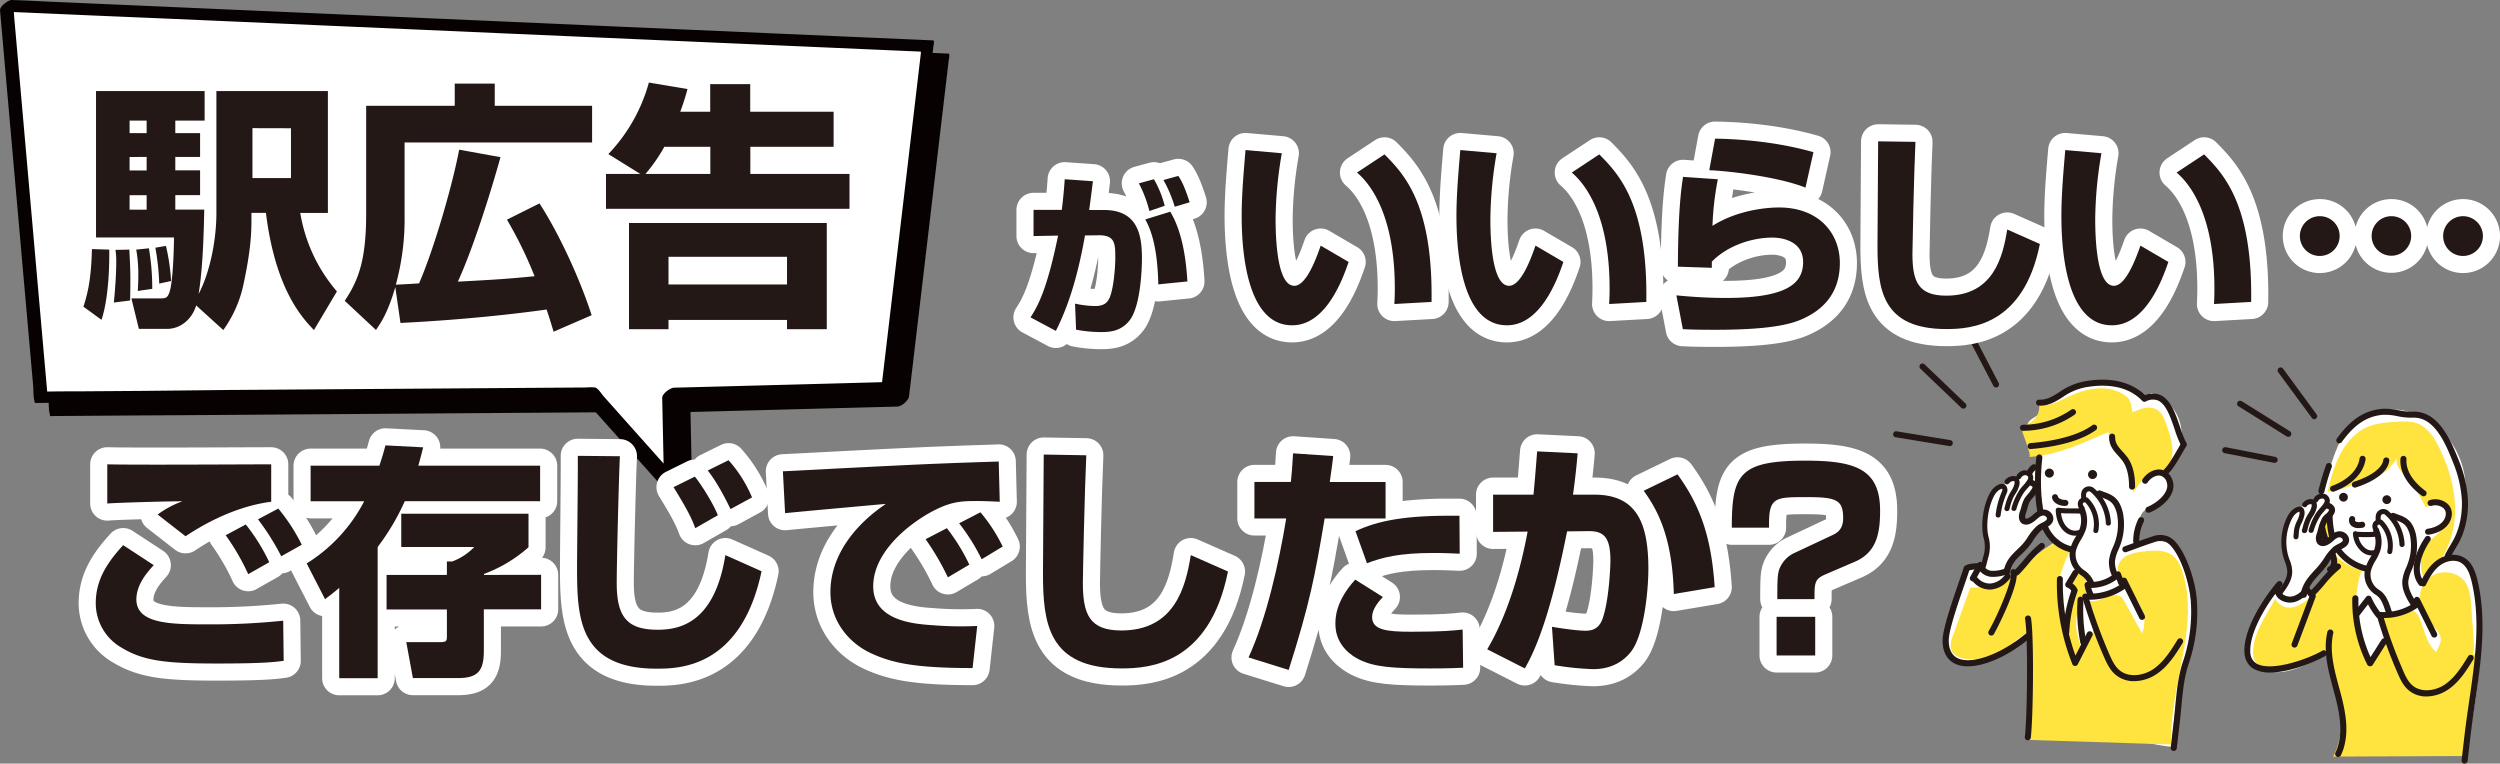 <svg xmlns="http://www.w3.org/2000/svg" width="365.45mm" height="111.62mm" viewBox="0 0 1035.93 316.4"><rect x="0" y="0" width="1035.93" height="316.4" fill="#808080" stroke="none"/><defs><style>.cls-1{fill:#070102;}.cls-2{fill:#fff;}.cls-3{fill:#ffe33f;}.cls-4,.cls-5{fill:#231815;}.cls-5{stroke:#fff;stroke-linecap:round;stroke-linejoin:round;stroke-width:14.17px;}</style></defs><g id="レイヤー_2" data-name="レイヤー 2"><g id="レイヤー_1-2" data-name="レイヤー 1"><polygon class="cls-1" points="23.32 170.05 250.77 168.46 284.17 205.84 283.37 168.46 374.03 166.07 390.73 24.52 9.01 7.82 23.32 170.05"/><path class="cls-1" d="M21.78,173.43l8.91-.06,23.67-.17L88,173l39.31-.28,40.25-.28,36.56-.26,28.27-.19,15.31-.11c.44,0,.88,0,1.32,0a.67.67,0,0,1,.2,0c-.46-.12-.14-.06.07.24a37.37,37.37,0,0,0,2.92,3.26l5.15,5.76,23.41,26.2,1.59,1.78c1.1,1.24,5.22-3,5.19-4.14l-.69-32.71-.1-4.67-4.92,4.28,30.71-.81,48.72-1.28,11.23-.3c1.79,0,4.7-2.46,4.92-4.28l1.66-14.07,4-33.8,4.82-40.89,4.17-35.36,1.37-11.61.43-3.66a8.4,8.4,0,0,0,.23-1.92,1,1,0,0,1,0-.24.38.38,0,0,0-.37-.42l-10.25-.45-27.78-1.22-41-1.79-50.25-2.2-54.67-2.39-55.55-2.43-51.62-2.26L58.94,8.55,27.48,7.17c-4.94-.21-9.87-.5-14.81-.64L12,6.5C10.51,6.43,7,9.11,7.1,10.78L8.52,26.93,12,65.7l4.13,46.9L19.65,153l1.18,13.38c.17,2,0,4.42.56,6.36a1.27,1.27,0,0,1,0,.28c.11,1.17,2.28-.32,2.63-.58.81-.58,2.77-2.06,2.66-3.28L25.28,153l-3.42-38.77-4.14-46.9L14.15,26.94,13,13.56c-.18-2.09-.2-4.28-.56-6.36,0-.09,0-.19,0-.28L7.47,11.2l4.89.21L26.23,12,47.56,13,75,14.15l32.38,1.42L143,17.13l37.62,1.64,38.45,1.69,37.51,1.64L292,23.64l32,1.41,27,1.18,20.77.91,13.17.57,3.31.15c.15,0,.61.11.74,0s-.11-.44-.22-.3-.13,1.1-.16,1.38l-.34,2.87-1.15,9.71-3.61,30.58-4.44,37.62-4.06,34.48L372.48,166l-.36,3.05,4.92-4.28-30.71.81-48.72,1.28-11.23.3c-1.6,0-5,2.5-4.92,4.28l.7,32.7.1,4.68,5.19-4.15-18.73-21-11.58-13c-.87-1-2.21-3.28-3.55-3.59a16.77,16.77,0,0,0-3.61,0l-7.75.05-25.43.18-34.9.24-39.74.28-40,.28-35.76.25-26.57.19c-4.31,0-8.63,0-12.94.09h-.56c-1.37,0-2.73,1.25-3.62,2.18C22.51,171.12,20.64,173.44,21.78,173.43Z" transform="translate(-0.73 -1.03)"/><polygon class="cls-2" points="16.96 164.58 244.41 162.99 277.81 200.37 277.01 162.99 367.67 160.61 384.37 19.05 2.65 2.35 16.96 164.58"/><path class="cls-1" d="M15.42,168l8.91-.06L48,167.73l33.63-.23,39.31-.28,40.25-.28,36.56-.25,28.26-.2,15.32-.11c.44,0,.88,0,1.31,0h.21c-.46-.12-.14-.06.07.24a36.09,36.09,0,0,0,2.92,3.27l5.14,5.76,23.42,26.2,1.59,1.78c1.1,1.23,5.22-3,5.19-4.15l-.69-32.7-.1-4.68-4.92,4.28,30.71-.81,48.72-1.28,11.23-.29c1.78-.05,4.7-2.46,4.92-4.28l1.66-14.08,4-33.8,4.83-40.89,4.17-35.36L387.06,24l.43-3.66a8.38,8.38,0,0,0,.23-1.91,1.07,1.07,0,0,1,0-.25.39.39,0,0,0-.37-.42l-10.25-.45-27.78-1.21-41.05-1.8-50.25-2.2L203.38,9.68,147.83,7.25,96.21,5,52.58,3.08,21.12,1.71c-4.94-.22-9.88-.5-14.81-.65L5.66,1C4.14,1,.59,3.64.74,5.31L2.16,21.46,5.58,60.23l4.14,46.9,3.57,40.39,1.18,13.38c.17,2,0,4.42.56,6.36a2.64,2.64,0,0,1,0,.28c.11,1.18,2.28-.32,2.63-.57.81-.59,2.77-2.07,2.66-3.29l-1.43-16.14-3.42-38.78-4.13-46.9L7.79,21.48,6.61,8.09C6.43,6,6.4,3.81,6.05,1.73a1.27,1.27,0,0,1,0-.28L1.1,5.73,6,6l13.87.6,21.32.93L68.65,8.69,101,10.1l35.61,1.56,37.62,1.65L212.7,15l37.51,1.64,35.4,1.55,32.05,1.4,27,1.18,20.77.91,13.17.58,3.31.14c.14,0,.61.11.74,0s-.11-.44-.22-.3-.13,1.1-.17,1.39l-.34,2.87-1.14,9.7-3.61,30.59-4.44,37.62-4.06,34.48-2.57,21.74-.36,3.06,4.92-4.28L340,160.1l-48.73,1.28-11.22.29c-1.61.05-5,2.5-4.92,4.28l.7,32.7.1,4.68,5.19-4.15-18.73-21-11.58-13c-.87-1-2.21-3.27-3.55-3.59a17.43,17.43,0,0,0-3.61,0l-7.75.05-25.43.18-34.9.25-39.75.27-40,.28L60.05,163l-26.57.19c-4.31,0-8.63,0-12.94.09H20c-1.36,0-2.72,1.25-3.62,2.18C16.15,165.65,14.28,168,15.42,168Z" transform="translate(-0.73 -1.03)"/><path class="cls-2" d="M1022.51,208c0-2.38,0-4.79-.2-7.25a34,34,0,0,0-8-19.16,30.37,30.37,0,0,0-19.55-10.75,24.45,24.45,0,0,0-20.65,7.62c-4.35,4.91-6.19,11.34-8.26,17.42-2.76,8.06-5.76,14.39-2.64,23.11,1.71,4.79,4.21,9.46,4.28,14.55.06,4-1.38,7.79-2.27,11.66-3.19,13.87,2.24,27.55,5.74,40.83a71.13,71.13,0,0,1,2.37,13.81c.22,4.62-1.07,7.72-2.76,12,16,.31,32.49,2.53,48.32,1.38,1.25-.09,2.64-.25,3.43-1.22a4.53,4.53,0,0,0,.8-2.16c2.39-12.61,4.79-25.29,5.27-38.12.35-9.27,1-44.72-15.88-38.12,4.74-1.86,7.08-9.72,8.31-14A44.57,44.57,0,0,0,1022.51,208Z" transform="translate(-0.73 -1.03)"/><path class="cls-2" d="M947,226.7a21.21,21.21,0,0,1,13.37-19.19c2.26-.85,5.36-1,6.53,1.09,1.63,2.94-3.06,10.6-4.31,13.35-.43.94-.83,2.09-.26,3,.74,1.15,2.5.86,3.74.28s2.69-1.32,3.89-.66a18.81,18.81,0,0,1-5.09,10.29c-1.76,1.81-3.88,3.25-5.53,5.16a9,9,0,0,0-2.17,4.28c-.21,1.25.31,2.43-.22,3.56,4.83,1,10.72-1.39,14.42-4.43-1.94,8.06,2.28,17.44-2.19,24.43-2.3,3.6-6.39,5.57-10.27,7.36-4.76,2.2-9.72,4.45-15,4.34s-10.81-3.32-11.8-8.46c-.73-3.74,1-7.49,3-10.74,2.3-3.75,5.15-11.12,8.1-14.38,2.55-2.81,5.21-1.71,6.54-5.27s.52-8.28-2.87-10Z" transform="translate(-0.73 -1.03)"/><path class="cls-2" d="M889.22,165.93c-5.51-5.55-14.11-7.05-21.82-5.77s-14.79,5-21.72,8.59c1.6.94.54,3.5-1,4.57s-3.55,2-3.84,3.79a5.14,5.14,0,0,0,.41,2.43l5.07,14.61c-2-1.07-4.22,1.63-3.9,3.87s2,4,3,6c1.79,3.49,1.62,7.61,2.2,11.5s2.44,8.14,6.21,9.25a64.23,64.23,0,0,0-15.09,11.91c-2.29,2.44-4.33,3.82-6,6.68-1.89,3.34-4,6.63-5.87,10a237.38,237.38,0,0,0-10.33,22,96.62,96.62,0,0,0,23.93-9.75c2.18,14.36,3.92,27.29,1.87,41.67q11-.18,21.9,0c6.28.11,12.55.3,18.81.67s11.66,2,17.67,2.54a130,130,0,0,1,5.86-34,64.16,64.16,0,0,0,.94-32.84c-1.22-5.23-3-12.62-6.55-16.82-3.36-4-11-.65-15.3-.94-1.18-3.45.71-7.72,2-10.91,2-5,8.58-4.24,10.84-9.53a9.78,9.78,0,0,0-1.26-9.64,18.19,18.19,0,0,0-5.05-32" transform="translate(-0.73 -1.03)"/><path class="cls-2" d="M807,263.75q2.91-10.69,5.83-21.39c.58-2.12,1.31-4.45,3.2-5.58,1.66-1,3.81-.79,5.51-1.71,2.07-1.13,3-3.71,2.92-6.07s-.78-4.64-1.17-7a23,23,0,0,1,3.11-15.52c2.91-4.77,7.77-5.74,12-9.23a5.51,5.51,0,0,1,2.49-1.48c1-.16,2.13.49,2.09,1.47,0,1.21-1.8,2.13-1.32,3.24s2.24.57,3,1.42a1.62,1.62,0,0,1,0,1.94,6.25,6.25,0,0,1-1.55,1.39,12.62,12.62,0,0,0-4.82,8.57c-.31,3.45,3,4.54,5.76,2.4,1-.77,1.62-1.88,2.56-2.7s2.44-1.25,3.39-.45a2.45,2.45,0,0,1,.2,3.11,8.53,8.53,0,0,1-2.54,2.23c-2.88,2-4.91,4.71-7.44,7.07-2.33,2.17-5,4.27-6.52,7.17s-1.55,7.55-2.33,10.86a126.45,126.45,0,0,1-8,23.26A22.82,22.82,0,0,1,819.6,273a8.8,8.8,0,0,1-6.32,3.09c-5,0-6.45-5.44-5.47-9.54" transform="translate(-0.73 -1.03)"/><path class="cls-3" d="M994.17,190.35a19.73,19.73,0,0,1-12.54,9.86c-5.4,1.55-10.73,3.85-16.45,4.51,1.37-5.28,2.75-10.6,5.27-15.43s6.3-9.18,11.3-11.34c3.87-1.68,8.18-1.94,12.39-2.17,2.69-.16,5.46-.29,8,.6,4.44,1.56,7.23,5.9,9.31,10.12,4.36,8.85,7.15,18.68,6.5,28.53s-5,19.68-12.9,25.63a14.69,14.69,0,0,1,2.15-15c1.7-2,3.93-3.54,5.74-5.48s3.23-4.55,2.71-7.15c-1.27-6.41-9.34-1.15-9.86-2.08-2.19-3.93-4.16-7.86-7.07-11.17C996.8,197.57,992.46,193.72,994.17,190.35Z" transform="translate(-0.73 -1.03)"/><path class="cls-3" d="M965.12,224a5.93,5.93,0,0,1-.06-8.21q1.26,4,2.5,8Z" transform="translate(-0.73 -1.03)"/><path class="cls-3" d="M951.71,252.42c-2.94.9-5.87.32-8.24-3.2-3.51,6.62-8,12.4-9,20.1-.27,2.23-.21,4.75,1.34,6.38s4.46,1.83,6.9,1.6a57.08,57.08,0,0,0,23.37-7.48c-1.52.75,4.2,21.62,4.46,23.72.86,7.14.25,14.63-3,21l53.69-.23a292.35,292.35,0,0,0,6.3-43.06c-.13,1.77-14.22,1.4-15.4,1-5-1.61-6.72-9.81-8.42-14.08-.58-1.46-1.24-3-2.58-3.85-2-1.24-3.1.56-4.74,1.18-2.65,1-5.88,1.25-8.65,1.84.17,0,1.5,7.48,2.22,8.19l-7.9,9.83c-2-6.31-3.78-13-5.32-19.38-.44-1.82,1.07-18.94,3.3-18.48a22.19,22.19,0,0,1-12.74-7.83c1.85,4.32-.71,9.23-3.66,12.89C961.15,245.71,956.42,251,951.71,252.42Z" transform="translate(-0.73 -1.03)"/><path class="cls-3" d="M1005.25,256c-2.31-5.28-3-11.26,2.12-15.55,4.31-3.64,11.71-2.83,14.9,1.82,1.94,2.82,2.24,6.42,2.49,9.84q.49,7.11,1,14.22c.18,2.54.32,5.29-1,7.45-2.5,4-12.39,6.93-14.73,1.27-1.63-4,3.27-6.45,1.82-10.56C1010.63,261.09,1006.65,259.2,1005.25,256Z" transform="translate(-0.73 -1.03)"/><path class="cls-3" d="M900.36,309.53c-.34-11.62,2.71-25.24,4.84-36.67s3.48-23.42,0-34.52c-.83-2.7-2-5.44-4.28-7.15-3.39-2.58-8.11-2.14-12.33-1.57a20.16,20.16,0,0,0-6.25,1.52,6.85,6.85,0,0,0-4,4.77c-.45,2.76,1.38,5.31,3.14,7.48,2.36,2.9,4.8,5.8,6.34,9.21s2.06,7.47.5,10.87l-7.24-13.09a6.7,6.7,0,0,0-1.33-1.87c-1.81-1.6-4.64-.87-6.84.12s-4.72,2.16-6.93,1.18A15.31,15.31,0,0,1,863.3,270c-1.53-4.71-3.09-9.75-1.83-14.54.87-3.31,3-6.18,3.77-9.51s-.71-7.69-4.11-8.1c-.64,1.17-3,4.49-2.26,5.83.24.44.63.77.9,1.19a4.86,4.86,0,0,1,.18,3.57l-3.36,16.4c.2-1-.73-3-.89-4.05-.27-1.68-.13-3.45-.43-5.09-.48-2.59-1.3-5-1.49-7.69a25.52,25.52,0,0,1,1.33-10.62c.57-1.53,1.14-3.05,1.67-4.54.36-1,1.5-2.62,1.33-3.7-.33-2.06-4.18-1.76-4.6-3.81-5.56,3-9.78,5.7-14.2,10.26-2.86,2.95-6.24,6.55-10.26,7.85a98,98,0,0,1-11.89,1.11l-7.11,19.63c-.76,2.08-1.51,4.42-.61,6.44,1.1,2.47,4.15,3.35,6.84,3.51a26.33,26.33,0,0,0,14.35-3.31,22.11,22.11,0,0,0,5.18-4.22c.76-.76,5.34-3.4,5.33-4.23l.27,45.24Z" transform="translate(-0.73 -1.03)"/><path class="cls-3" d="M884.6,204.46c0,.29-.09.58-.14.88,2.8-3.38,4.36-7.41,8.94-8.57,2.72-.7,2.31,1.61,5.08-1.3,1.5-1.58,2.15-4.11,2.38-6.2.44-4.12-1.1-8.34-2.39-12.17-.8-2.37-1.74-4.92-3.86-6.24a7.3,7.3,0,0,0-5.21-.75,21.42,21.42,0,0,0-5,1.85c-.61-2.9-.45-5.12-2.93-6.94a16.59,16.59,0,0,0-7.47-2.91c-5-.67-10.08.64-14.7,2.65s-8.38,4.66-13.56,4.1a7.65,7.65,0,0,1-2.84,6.6c-.82.65-1.77,1.13-2.59,1.78a3.67,3.67,0,0,0-1.54,2.64c0,.77,4.12,10.42,2.74,10.5,12-.66,22.17-5.85,33-10.34-.27,4.54,2.94,8.45,5.76,12C883.26,195.87,885.18,199.71,884.6,204.46Z" transform="translate(-0.73 -1.03)"/><path class="cls-4" d="M859.16,229.94a1.43,1.43,0,0,1-.29,0,18,18,0,0,1-4.15-1.51,17.15,17.15,0,0,1-7.88-8.84,1.25,1.25,0,1,1,2.3-1,14.74,14.74,0,0,0,6.75,7.61,14.43,14.43,0,0,0,3.55,1.29,1.25,1.25,0,0,1-.28,2.47Z" transform="translate(-0.73 -1.03)"/><path class="cls-4" d="M846.28,214.57a1.25,1.25,0,0,1-1.23-1c-.27-1.38-.49-2.85-.67-4.51a87.94,87.94,0,0,1,.15-18.59,1.25,1.25,0,0,1,2.49.26,84.3,84.3,0,0,0-.15,18.06c.17,1.59.38,3,.64,4.3a1.26,1.26,0,0,1-1,1.47Z" transform="translate(-0.73 -1.03)"/><path class="cls-4" d="M856.34,210.67c-2.32,0-4.86-1.22-5.29-3.36a1.25,1.25,0,0,1,2.46-.48c.14.73,1.62,1.39,3,1.34a1.25,1.25,0,0,1,.11,2.5Z" transform="translate(-0.73 -1.03)"/><path class="cls-4" d="M842.22,187.13a1.25,1.25,0,0,1-.11-2.5c6.46-.53,18.36-2.19,25.49-7.3a1.25,1.25,0,1,1,1.46,2c-7.63,5.46-20,7.21-26.74,7.76Z" transform="translate(-0.73 -1.03)"/><path class="cls-4" d="M884.18,203.92h0a1.26,1.26,0,0,1-1.24-1.26c.05-4.4-.94-8.29-2.7-10.68-.57-.76-1.21-1.47-1.83-2.16-1.89-2.08-3.83-4.23-3.71-7.9a1.21,1.21,0,0,1,1.29-1.2,1.24,1.24,0,0,1,1.2,1.29c-.08,2.65,1.31,4.19,3.07,6.13a30.1,30.1,0,0,1,2,2.36c2.85,3.85,3.22,9.29,3.19,12.18A1.24,1.24,0,0,1,884.18,203.92Z" transform="translate(-0.73 -1.03)"/><path class="cls-4" d="M891,213.5a1.25,1.25,0,0,1-.47-2.41c4-1.63,9.37-6,8.06-10.1a3.76,3.76,0,0,0-2.76-2.88c-1.69-.26-3.79.84-5.09,2.68a1.25,1.25,0,1,1-2-1.44c1.86-2.63,4.87-4.12,7.51-3.71,2.25.35,3.94,2,4.77,4.59,1.9,6-4.82,11.28-9.51,13.18A1.31,1.31,0,0,1,891,213.5Z" transform="translate(-0.73 -1.03)"/><path class="cls-4" d="M839,179.54a1.25,1.25,0,0,1,0-2.5A35.31,35.31,0,0,0,859,170.78a1.25,1.25,0,0,1,1.44,2.05A37.84,37.84,0,0,1,839,179.54Z" transform="translate(-0.73 -1.03)"/><path class="cls-4" d="M898.45,197.57a1.25,1.25,0,0,1-.85-2.17c1.61-1.51,3.66-5.06,5.31-7.91.48-.83.94-1.63,1.35-2.32a47.79,47.79,0,0,1-2.41-6.22c-1.67-4.94-3.56-10.55-7-12a6,6,0,0,0-5,.45,1.24,1.24,0,0,1-1.43-.27c-6.61-7-16.57-6.67-21.91-5.87a24,24,0,0,0-10.48,3.93l-.17.12c-2.9,1.89-6.17,4-10.18,3.82a1.25,1.25,0,1,1,.13-2.49c3.19.17,6-1.66,8.68-3.43l.18-.11a26.32,26.32,0,0,1,11.47-4.31c9.69-1.45,18,.68,23.47,6a8,8,0,0,1,6.19-.14c4.42,1.88,6.51,8.05,8.34,13.49a37.42,37.42,0,0,0,2.56,6.4,1.26,1.26,0,0,1,0,1.32c-.48.76-1.07,1.79-1.7,2.87-1.82,3.15-3.88,6.72-5.77,8.49A1.26,1.26,0,0,1,898.45,197.57Z" transform="translate(-0.73 -1.03)"/><path class="cls-4" d="M885.91,226.61a1.26,1.26,0,0,1-1.25-1.24,21.26,21.26,0,0,1,2.17-9.35,1.25,1.25,0,0,1,2.25,1.09,18.59,18.59,0,0,0-1.92,8.24,1.25,1.25,0,0,1-1.24,1.26Z" transform="translate(-0.73 -1.03)"/><path class="cls-4" d="M851.78,197.35a1.87,1.87,0,1,1-1.57-2.13A1.87,1.87,0,0,1,851.78,197.35Z" transform="translate(-0.73 -1.03)"/><path class="cls-4" d="M869.68,197.94a1.87,1.87,0,1,1-1.57-2.13A1.87,1.87,0,0,1,869.68,197.94Z" transform="translate(-0.73 -1.03)"/><path class="cls-4" d="M841.59,198.3a1.24,1.24,0,0,1-1.12-1.8,8.38,8.38,0,0,1,2.27-2.83,1.25,1.25,0,0,1,1.56,2,5.73,5.73,0,0,0-1.59,2A1.25,1.25,0,0,1,841.59,198.3Z" transform="translate(-0.73 -1.03)"/><path class="cls-4" d="M860.58,223a6.59,6.59,0,0,1-3.77-1.23c-2.53-1.75-4.08-5.15-4.25-9.3a1.07,1.07,0,0,1,.35-.83,1,1,0,0,1,.87-.24,33,33,0,0,0,5.18.28c1.35,0,2.74,0,4.22.1a1.05,1.05,0,0,1,1,1.1,1,1,0,0,1-1.1,1c-1.43-.08-2.79-.09-4.11-.1-1.48,0-2.9,0-4.21-.14.35,2.92,1.51,5.23,3.26,6.44a4.36,4.36,0,0,0,3.91.64,1,1,0,1,1,.65,2A6.46,6.46,0,0,1,860.58,223Z" transform="translate(-0.73 -1.03)"/><path class="cls-4" d="M967,224.3a1.25,1.25,0,0,1-1.22-1,43.59,43.59,0,0,1-1-8.46,1.24,1.24,0,0,1,1.2-1.29,1.27,1.27,0,0,1,1.3,1.2,40.81,40.81,0,0,0,1,8,1.25,1.25,0,0,1-.92,1.51Z" transform="translate(-0.73 -1.03)"/><path class="cls-4" d="M981.32,237.9a1.36,1.36,0,0,1-.29,0,21.72,21.72,0,0,1-12.54-8.35,1.25,1.25,0,0,1,2-1.51,19,19,0,0,0,11.11,7.42,1.25,1.25,0,0,1-.28,2.47Z" transform="translate(-0.73 -1.03)"/><path class="cls-4" d="M1006.87,222.61a1.25,1.25,0,0,1-.17-2.49c3.14-.42,7-2.16,7.46-5.7a3,3,0,0,0-1.07-2.91,5.32,5.32,0,0,0-4.79-.88,1.25,1.25,0,1,1-.73-2.39,7.82,7.82,0,0,1,7.14,1.37,5.55,5.55,0,0,1,1.93,5.15c-.68,4.94-5.6,7.31-9.61,7.83Z" transform="translate(-0.73 -1.03)"/><path class="cls-4" d="M1015,232.73a1.23,1.23,0,0,1-.52-.12,1.25,1.25,0,0,1-.61-1.66c.66-1.4,1.49-2.79,2.36-4.26.24-.4.48-.79.71-1.2,1.86-3.16,4.06-8.61,3.95-16.59a48.52,48.52,0,0,0-3.53-15.88l-.19-.47c-3-7.53-7.63-18.92-16.72-18.44a27.73,27.73,0,0,1-6.23-.62,25.14,25.14,0,0,0-5.86-.58c-8.33.52-13.46,6.07-17.38,11.42a1.25,1.25,0,0,1-2-1.47c4.27-5.83,9.89-11.86,19.25-12.45a27.22,27.22,0,0,1,6.44.62,25.25,25.25,0,0,0,5.66.58c10.9-.59,16.07,12.31,19.18,20l.18.46a50.85,50.85,0,0,1,3.72,16.79c.11,8.55-2.27,14.45-4.29,17.89l-.72,1.21c-.84,1.41-1.64,2.75-2.24,4A1.25,1.25,0,0,1,1015,232.73Z" transform="translate(-0.73 -1.03)"/><path class="cls-4" d="M962.7,205.78l-.26,0a1.24,1.24,0,0,1-1-1.48,95.79,95.79,0,0,1,3.16-10.62,1.25,1.25,0,0,1,2.36.82,92.9,92.9,0,0,0-3.08,10.33A1.24,1.24,0,0,1,962.7,205.78Z" transform="translate(-0.73 -1.03)"/><path class="cls-4" d="M964.55,226.28a1.24,1.24,0,0,1-1.16-.79,28.21,28.21,0,0,1-1.57-5.33,1.25,1.25,0,1,1,2.46-.46,25.66,25.66,0,0,0,1.43,4.86,1.26,1.26,0,0,1-1.16,1.72Z" transform="translate(-0.73 -1.03)"/><path class="cls-4" d="M966.23,238.21a1.25,1.25,0,0,1-.6-2.34c.55-.31,1.86-1,.39-4.94a1.25,1.25,0,0,1,.72-1.61,1.27,1.27,0,0,1,1.62.73c1.48,3.95,1,6.64-1.53,8A1.3,1.3,0,0,1,966.23,238.21Z" transform="translate(-0.73 -1.03)"/><path class="cls-4" d="M978.1,219.85a4.4,4.4,0,0,1-3.08-1,3.08,3.08,0,0,1-.87-2.82,1.25,1.25,0,1,1,2.47.34c-.06.49.07.62.12.66a3.44,3.44,0,0,0,2.51.22,1.25,1.25,0,1,1,.48,2.45A8.05,8.05,0,0,1,978.1,219.85Z" transform="translate(-0.73 -1.03)"/><path class="cls-4" d="M973.59,207.38a1.82,1.82,0,1,1-1.48-2.11A1.82,1.82,0,0,1,973.59,207.38Z" transform="translate(-0.73 -1.03)"/><path class="cls-4" d="M991.55,208.39a1.82,1.82,0,1,1-1.48-2.11A1.83,1.83,0,0,1,991.55,208.39Z" transform="translate(-0.73 -1.03)"/><path class="cls-4" d="M967.49,204.78a1.25,1.25,0,0,1-.43-2.42c6.4-2.3,10.78-6.65,11.42-11.38a1.25,1.25,0,1,1,2.48.34c-.77,5.65-5.77,10.78-13.05,13.39A1.23,1.23,0,0,1,967.49,204.78Z" transform="translate(-0.73 -1.03)"/><path class="cls-4" d="M976.56,203.08a1.24,1.24,0,0,1-.39-2.43c7.22-2.39,11.64-5.67,12.13-9a1.25,1.25,0,0,1,2.48.36c-.65,4.38-5.56,8.29-13.83,11A1.32,1.32,0,0,1,976.56,203.08Z" transform="translate(-0.73 -1.03)"/><path class="cls-4" d="M1005,206.69a1.25,1.25,0,0,1-.75-.25c-6.12-4.56-9.26-10-8.83-15.36a1.25,1.25,0,0,1,1.34-1.15,1.26,1.26,0,0,1,1.15,1.35c-.35,4.46,2.43,9.13,7.84,13.15a1.26,1.26,0,0,1,.25,1.75A1.24,1.24,0,0,1,1005,206.69Z" transform="translate(-0.73 -1.03)"/><path class="cls-4" d="M1004.1,243.92a1.22,1.22,0,0,1-1-.48c-4.36-5.52-1.51-13.85,2.6-19.82a1.25,1.25,0,1,1,2.06,1.42c-3.44,5-6.22,12.4-2.7,16.85a1.26,1.26,0,0,1-1,2Z" transform="translate(-0.73 -1.03)"/><path class="cls-4" d="M983.47,231.2a6.45,6.45,0,0,1-3.68-1.24,10.67,10.67,0,0,1-4.06-7.65,1,1,0,0,1,.86-1.16,1.06,1.06,0,0,1,.78.19,51,51,0,0,0,7.7,0,1,1,0,0,1,1.1,1,1,1,0,0,1-1,1.1,53.13,53.13,0,0,1-7.13.09,7.78,7.78,0,0,0,2.93,4.73,4.06,4.06,0,0,0,3.22.78,1,1,0,0,1,1.25.79,1,1,0,0,1-.79,1.24A5.32,5.32,0,0,1,983.47,231.2Z" transform="translate(-0.73 -1.03)"/><path class="cls-4" d="M990.79,256.43a1.27,1.27,0,0,1-1.18-.84c-.14-.42-.28-.85-.43-1.27-.95-2.86-1.85-5.57-4.06-6.84a9.94,9.94,0,0,1-4.38-10.56,18.31,18.31,0,0,1,2.18-4.86,20.68,20.68,0,0,0,1.67-3.37,9.9,9.9,0,0,0-.36-7.15,1.25,1.25,0,0,1,2.29-1,12.39,12.39,0,0,1,.43,9,23,23,0,0,1-1.86,3.79,16,16,0,0,0-1.91,4.19,7.44,7.44,0,0,0,3.19,7.82c3,1.76,4.13,5,5.19,8.22.13.41.27.83.41,1.24a1.24,1.24,0,0,1-.77,1.59A1.14,1.14,0,0,1,990.79,256.43Z" transform="translate(-0.73 -1.03)"/><path class="cls-4" d="M1000.82,252.49a1.25,1.25,0,0,1-1.07-.6c-1.63-2.66-3.87-6.31-3.56-10.26a17.22,17.22,0,0,1,1.58-5.37c.23-.57.47-1.14.68-1.72a21.33,21.33,0,0,0,1.15-10.17,12.11,12.11,0,0,0-1.38-4.52c-1.14-2-2.73-2.57-4.94-3.37-.45-.16-.92-.33-1.39-.52a1.25,1.25,0,1,1,.91-2.33l1.33.5c2.3.83,4.67,1.69,6.26,4.48a14.77,14.77,0,0,1,1.69,5.44,23.87,23.87,0,0,1-1.28,11.36c-.23.61-.48,1.21-.73,1.81a15.52,15.52,0,0,0-1.39,4.6c-.23,2.91,1.32,5.69,3.2,8.77a1.25,1.25,0,0,1-.41,1.72A1.28,1.28,0,0,1,1000.82,252.49Z" transform="translate(-0.73 -1.03)"/><path class="cls-4" d="M996,227.67a1,1,0,0,1-1-1,17.26,17.26,0,0,0-6.19-12.53,1.13,1.13,0,0,0-1.27.24c-.44.44-.34,1.52-.26,2.32v.13a1,1,0,0,1-2.08.2v-.13c-.11-1.14-.27-2.87.87-4a3.13,3.13,0,0,1,4.06-.37,19.35,19.35,0,0,1,7,14.06,1,1,0,0,1-1,1.08Z" transform="translate(-0.73 -1.03)"/><path class="cls-4" d="M991,230.63a.68.68,0,0,1-.2,0,1,1,0,0,1-.82-1.22,12.68,12.68,0,0,0-3.22-11c-.41,0-.74.09-.81.24a1.09,1.09,0,0,0,.22,1.19,1,1,0,0,1-1.43,1.52,3.17,3.17,0,0,1-.68-3.59c.5-1.08,1.71-1.59,3.28-1.41a1.09,1.09,0,0,1,.61.29A14.79,14.79,0,0,1,992,229.79,1,1,0,0,1,991,230.63Z" transform="translate(-0.73 -1.03)"/><path class="cls-4" d="M945.51,247.7a1.06,1.06,0,0,1-.63-.21,1,1,0,0,1-.2-1.46c2.09-2.79,4-5.54,3.82-8.49a13.82,13.82,0,0,0-1-3.87c-.2-.56-.4-1.13-.57-1.7a23.29,23.29,0,0,1,.67-14.69c.83-2.12,1.82-4.31,4-5.64,1.28-.79,2.34-.91,3.15-.35.59.41,1.22,1.34.81,3.39a14,14,0,0,1-1.13,3.16,9.7,9.7,0,0,0-1.09,3.42c0,.6-.13,1.69-.18,2.3a1,1,0,0,1-2.08-.19c0-.59.15-1.65.18-2.24a11.66,11.66,0,0,1,1.27-4.16,11.67,11.67,0,0,0,1-2.69,2.53,2.53,0,0,0,0-1.25,2.7,2.7,0,0,0-.86.38c-1.61,1-2.4,2.76-3.13,4.62a21.14,21.14,0,0,0-.62,13.34c.17.54.36,1.07.54,1.61a15.34,15.34,0,0,1,1.09,4.46c.18,3.65-1.9,6.74-4.24,9.85A1,1,0,0,1,945.51,247.7Z" transform="translate(-0.73 -1.03)"/><path class="cls-4" d="M955.25,248.73a1.07,1.07,0,0,1-.25,0,1.25,1.25,0,0,1-1-1.47c.94-4.58,3.27-7.13,5.74-9.84a37.63,37.63,0,0,0,3.37-4.06c.25-.35.49-.71.73-1.08a21.79,21.79,0,0,1,3.72-4.58,9.48,9.48,0,0,1,1.94-1.18c.82-.42,1.75-.9,2-1.42a.78.78,0,0,0-.06-.59,1.43,1.43,0,0,0-.8-.73c-1.06-.34-1.9.33-3.2,1.45a9.63,9.63,0,0,1-2.47,1.7c-2,.82-3.16.13-3.67-.36-1-.93-1.21-2.57-.59-4.36.21-.6.39-1.28.59-2a18.36,18.36,0,0,1,1.71-4.59,7.1,7.1,0,0,1,1.52-1.64,4.19,4.19,0,0,0,1.15-1.28.73.73,0,0,0,.09-.46c0-.11-.36-.36-1.12-.52a1.25,1.25,0,0,1,.54-2.45,3.84,3.84,0,0,1,2.81,1.84,2.93,2.93,0,0,1,0,2.6,6.28,6.28,0,0,1-1.8,2.16,5,5,0,0,0-1,1,16.36,16.36,0,0,0-1.44,4c-.21.75-.4,1.47-.64,2.14-.35,1-.19,1.61,0,1.73s.41.11,1-.13a7.82,7.82,0,0,0,1.79-1.29c1.4-1.21,3.16-2.71,5.59-1.93a3.92,3.92,0,0,1,2.3,2,3.17,3.17,0,0,1,.12,2.59c-.55,1.39-1.93,2.09-3.14,2.71a8.66,8.66,0,0,0-1.45.86,19.85,19.85,0,0,0-3.27,4.07l-.75,1.12a41.5,41.5,0,0,1-3.58,4.32c-2.33,2.55-4.34,4.75-5.14,8.65A1.25,1.25,0,0,1,955.25,248.73Z" transform="translate(-0.73 -1.03)"/><path class="cls-4" d="M958.4,221.82a1,1,0,0,1-.28,0,1,1,0,0,1-.72-1.28,25.88,25.88,0,0,1,3.23-7.18,18.35,18.35,0,0,1,1.27-1.56c.87-1,2.32-2.62,2.13-3.39a1,1,0,0,0-.91-.81,2,2,0,0,0-1.89,1.12,1,1,0,1,1-1.81-1,4,4,0,0,1,4-2.15,3.1,3.1,0,0,1,2.65,2.35c.47,1.84-1.22,3.76-2.58,5.29a13.94,13.94,0,0,0-1.09,1.32,23.6,23.6,0,0,0-3,6.6A1,1,0,0,1,958.4,221.82Z" transform="translate(-0.73 -1.03)"/><path class="cls-4" d="M955.6,221.9a.9.9,0,0,1-.28,0,1,1,0,0,1-.72-1.29c.08-.29.17-.59.25-.89a21.71,21.71,0,0,1,1.53-4.35c.26-.52.56-1,.85-1.48a8.69,8.69,0,0,0,1.32-2.82,1.88,1.88,0,0,0,0-1.1,2,2,0,0,0-2,.85,1,1,0,0,1-1.47.16,1,1,0,0,1-.16-1.46,4.25,4.25,0,0,1,3.6-1.68,2.28,2.28,0,0,1,1.88,1.08,3.71,3.71,0,0,1,.29,2.57,10.91,10.91,0,0,1-1.59,3.49c-.29.46-.55.89-.78,1.34a20,20,0,0,0-1.37,3.95c-.09.3-.17.61-.26.91A1,1,0,0,1,955.6,221.9Z" transform="translate(-0.73 -1.03)"/><path class="cls-4" d="M1006.26,289.63a11.29,11.29,0,0,1-7.55-2.65c-2.12-1.85-3.32-4.34-4.47-7a199.1,199.1,0,0,1-8.62-23.78,1.26,1.26,0,0,1,.23-1.14,1.23,1.23,0,0,1,1.07-.46,22.41,22.41,0,0,0,14.24-3.82,1.25,1.25,0,1,1,1.42,2,24.55,24.55,0,0,1-13.93,4.34h-.13a193.47,193.47,0,0,0,8,21.8c1,2.34,2.08,4.57,3.81,6.07,3.69,3.21,9.51,2.31,13.35-.24,4.29-2.85,7.21-7.59,9.78-11.78a1.25,1.25,0,0,1,2.13,1.31c-2.71,4.4-5.78,9.4-10.52,12.55A16.38,16.38,0,0,1,1006.26,289.63Z" transform="translate(-0.73 -1.03)"/><path class="cls-4" d="M941.39,279.7a13.76,13.76,0,0,1-6.56-1.39c-2.62-1.43-4-4-4.1-7.39-.18-9.9,8.47-22.68,13.6-28.67h0a1.26,1.26,0,0,1,1.77-.13,1.25,1.25,0,0,1,.13,1.76h0a2.08,2.08,0,0,0-.45,1.54,2.86,2.86,0,0,0,1,1.92,5,5,0,0,0,4.69.55,8.87,8.87,0,0,0,4.06-3.3,1.25,1.25,0,1,1,2,1.46,11.29,11.29,0,0,1-5.26,4.2,7.49,7.49,0,0,1-7.1-1,5.26,5.26,0,0,1-1.59-2.17c-5.48,7.27-10.53,16.88-10.41,23.76,0,2.53,1,4.24,2.8,5.24,6.29,3.43,21.94-2.3,27-5.41a1.25,1.25,0,0,1,1.32,2.13C961.25,274.72,950.07,279.7,941.39,279.7Z" transform="translate(-0.73 -1.03)"/><path class="cls-4" d="M951.52,269.37a1.11,1.11,0,0,1-.44-.08,1.25,1.25,0,0,1-.73-1.61l7.3-19.43-.82-1a1.25,1.25,0,0,1,1.94-1.58l1.27,1.56a1.24,1.24,0,0,1,.2,1.23l-7.55,20.1A1.26,1.26,0,0,1,951.52,269.37Z" transform="translate(-0.73 -1.03)"/><path class="cls-4" d="M1022,317.43h-.15a1.26,1.26,0,0,1-1.1-1.39l1.2-10.33c.54-4.58,1.23-9.31,1.89-13.88,2.41-16.5,4.9-33.56,1.11-49.6-.72-3.05-1.8-6.39-4.35-7.95-2.76-1.69-6.43-.69-8.68.95-2.77,2-4.54,5.23-5.91,8.09a1.25,1.25,0,0,1-2.26-1.08c1.5-3.14,3.47-6.67,6.69-9,3-2.2,7.7-3.38,11.47-1.07,3.33,2,4.63,6,5.47,9.51,3.9,16.5,1.38,33.8-1.06,50.53-.67,4.56-1.35,9.26-1.88,13.81l-1.2,10.33A1.26,1.26,0,0,1,1022,317.43Z" transform="translate(-0.73 -1.03)"/><path class="cls-4" d="M959.42,247.59a1.27,1.27,0,0,1-.88-.37,1.25,1.25,0,0,1,0-1.77c1.26-1.25,2.47-2.68,3.64-4a44.2,44.2,0,0,1,6.58-6.68,1.25,1.25,0,0,1,1.51,2,42,42,0,0,0-6.19,6.3c-1.2,1.41-2.45,2.87-3.77,4.2A1.29,1.29,0,0,1,959.42,247.59Z" transform="translate(-0.73 -1.03)"/><path class="cls-4" d="M969.6,314.7a1.32,1.32,0,0,1-.54-.12,1.25,1.25,0,0,1-.59-1.67c3.45-7.32,1.88-16-.34-24.25l-.51-1.9c-2.12-7.82-4.32-15.9-2.49-23.91a1.25,1.25,0,0,1,2.44.56c-1.69,7.39.42,15.17,2.46,22.7l.52,1.9c2.34,8.73,4,17.92.18,26A1.27,1.27,0,0,1,969.6,314.7Z" transform="translate(-0.73 -1.03)"/><path class="cls-4" d="M982.77,277.11h-.06a1.27,1.27,0,0,1-1.06-.69,58.43,58.43,0,0,1-6.19-27.51,1.28,1.28,0,0,1,1.28-1.22A1.25,1.25,0,0,1,978,249a56.05,56.05,0,0,0,5,24.31l4.63-7.29a1.25,1.25,0,0,1,2.11,1.33l-5.83,9.21A1.26,1.26,0,0,1,982.77,277.11Z" transform="translate(-0.73 -1.03)"/><path class="cls-4" d="M986.39,257.19a1.25,1.25,0,0,1-1-.48,32.65,32.65,0,0,1-3.42-5.28L978.45,256a1.25,1.25,0,1,1-2-1.54l4.78-6.13a1.25,1.25,0,0,1,2.13.26,30.52,30.52,0,0,0,4,6.59,1.26,1.26,0,0,1-1,2Z" transform="translate(-0.73 -1.03)"/><path class="cls-4" d="M1009.41,265.23a1.25,1.25,0,0,1-1.12-.69l-7.16-14.39a1.25,1.25,0,1,1,2.24-1.12l7.16,14.39a1.26,1.26,0,0,1-.56,1.68A1.24,1.24,0,0,1,1009.41,265.23Z" transform="translate(-0.73 -1.03)"/><path class="cls-4" d="M867.39,244.29a1.25,1.25,0,0,1-1.15-.76,7.85,7.85,0,0,0-3.16-4.11,10.27,10.27,0,0,1-4.52-10.93,18.55,18.55,0,0,1,2.25-5,20.89,20.89,0,0,0,1.74-3.52,10.29,10.29,0,0,0-.37-7.47,1.25,1.25,0,0,1,2.29-1,12.88,12.88,0,0,1,.45,9.31,23.94,23.94,0,0,1-1.94,3.93,16.87,16.87,0,0,0-2,4.37,7.79,7.79,0,0,0,3.35,8.19,10.66,10.66,0,0,1,4.21,5.31,1.27,1.27,0,0,1-.67,1.64A1.37,1.37,0,0,1,867.39,244.29Z" transform="translate(-0.73 -1.03)"/><path class="cls-4" d="M877.28,240.87a1.24,1.24,0,0,1-1.13-.71,13.06,13.06,0,0,1-1.53-6.78,18.23,18.23,0,0,1,1.64-5.57c.25-.59.5-1.19.72-1.79a22.24,22.24,0,0,0,1.19-10.6,12.76,12.76,0,0,0-1.43-4.72c-1.2-2.1-2.86-2.7-5.17-3.54-.47-.17-1-.34-1.45-.54a1.25,1.25,0,0,1,.92-2.32l1.38.51c2.49.9,4.84,1.76,6.49,4.65a15.05,15.05,0,0,1,1.74,5.63,24.93,24.93,0,0,1-1.32,11.8c-.24.63-.5,1.26-.76,1.89a15.83,15.83,0,0,0-1.45,4.79,10.76,10.76,0,0,0,1.28,5.51,1.25,1.25,0,0,1-1.12,1.79Z" transform="translate(-0.73 -1.03)"/><path class="cls-4" d="M874.33,218.82a1,1,0,0,1-1-1,18,18,0,0,0-6.46-13.06,1.2,1.2,0,0,0-1.38.25c-.47.47-.36,1.61-.28,2.44v.14a1,1,0,1,1-2.07.2l0-.14c-.11-1.18-.28-3,.89-4.12a3.25,3.25,0,0,1,4.17-.38,20.1,20.1,0,0,1,7.22,14.6,1,1,0,0,1-1,1.07Z" transform="translate(-0.73 -1.03)"/><path class="cls-4" d="M869.19,221.9l-.21,0a1,1,0,0,1-.81-1.23,13.23,13.23,0,0,0-3.38-11.48c-.46,0-.81.09-.9.27a1.19,1.19,0,0,0,.25,1.29,1,1,0,0,1-1.43,1.52,3.3,3.3,0,0,1-.71-3.69c.52-1.1,1.75-1.63,3.38-1.44a1,1,0,0,1,.6.29,15.36,15.36,0,0,1,4.23,13.65A1,1,0,0,1,869.19,221.9Z" transform="translate(-0.73 -1.03)"/><path class="cls-4" d="M822.31,237.58a1,1,0,0,1-1-1.42,20.78,20.78,0,0,0,.7-2.4c.17-.71.37-1.51.66-2.49a13.81,13.81,0,0,0,.22-6.6c-1.52-5-.56-12.18,1.17-16.61.86-2.2,1.88-4.47,4.12-5.85,2-1.23,3.16-.53,3.58-.17a3,3,0,0,1,.42,3.51,32.48,32.48,0,0,0-2.44,9,1,1,0,1,1-2.07-.18,33.88,33.88,0,0,1,2.6-9.67c.29-.66.18-1.06.13-1.1s-.4-.08-1.12.36c-1.69,1.05-2.52,2.88-3.28,4.83-1.56,4-2.49,10.71-1.12,15.26a15.63,15.63,0,0,1-.21,7.78c-.28.94-.47,1.72-.64,2.41a20.84,20.84,0,0,1-.78,2.66A1,1,0,0,1,822.31,237.58Z" transform="translate(-0.73 -1.03)"/><path class="cls-4" d="M832.19,239.34l-.25,0a1.25,1.25,0,0,1-1-1.48c.93-4.56,3.14-6.66,5.49-8.89a26.32,26.32,0,0,0,3.76-4.17c.26-.37.51-.75.76-1.13a22.27,22.27,0,0,1,3.87-4.75,9.84,9.84,0,0,1,2-1.23c.86-.44,1.84-.94,2.06-1.5a.82.82,0,0,0-.06-.66,1.52,1.52,0,0,0-.86-.78c-1.12-.36-2,.34-3.38,1.51a9.69,9.69,0,0,1-2.56,1.77c-2,.84-3.24.13-3.76-.37-1-1-1.24-2.63-.6-4.48.23-.68.44-1.39.65-2.07a14.4,14.4,0,0,1,1.36-3.59c.33-.49.8-1.06,1.29-1.66a14.69,14.69,0,0,0,1.87-2.57.76.76,0,0,0,.09-.53,2,2,0,0,0-1.2-.57,1.25,1.25,0,0,1,.54-2.44,4,4,0,0,1,2.89,1.88,3,3,0,0,1,0,2.67,15,15,0,0,1-2.22,3.15c-.45.55-.88,1.07-1.14,1.46a14.88,14.88,0,0,0-1,2.91c-.21.72-.43,1.46-.68,2.17-.34,1-.23,1.68,0,1.85s.51.12,1.1-.12a8.05,8.05,0,0,0,1.88-1.35c1.45-1.25,3.26-2.81,5.77-2a4.05,4.05,0,0,1,2.37,2.1,3.29,3.29,0,0,1,.12,2.64c-.57,1.43-2,2.16-3.25,2.8a8.57,8.57,0,0,0-1.51.9,20.1,20.1,0,0,0-3.42,4.25l-.78,1.16a28.21,28.21,0,0,1-4.1,4.56c-2.23,2.12-4,3.79-4.76,7.58A1.27,1.27,0,0,1,832.19,239.34Z" transform="translate(-0.73 -1.03)"/><path class="cls-4" d="M835.26,212.73a1,1,0,0,1-.28,0,1,1,0,0,1-.72-1.28,26.48,26.48,0,0,1,3.36-7.46,15,15,0,0,1,1.32-1.62c.9-1,2.42-2.75,2.21-3.57a1.12,1.12,0,0,0-1-.87,2.1,2.1,0,0,0-2,1.19,1,1,0,1,1-1.8-1,4.14,4.14,0,0,1,4.1-2.22,3.18,3.18,0,0,1,2.71,2.41c.49,1.9-1.26,3.88-2.67,5.47a12.2,12.2,0,0,0-1.13,1.38,24.72,24.72,0,0,0-3.11,6.87A1,1,0,0,1,835.26,212.73Z" transform="translate(-0.73 -1.03)"/><path class="cls-4" d="M832.35,212.81a1,1,0,0,1-.29,0,1.05,1.05,0,0,1-.72-1.29c.09-.31.18-.62.26-.94a22.69,22.69,0,0,1,1.59-4.51c.27-.53.59-1,.89-1.53a9.61,9.61,0,0,0,1.38-2.95,1.9,1.9,0,0,0-.08-1.22s-.13,0-.38,0h-.2a2.46,2.46,0,0,0-1.6.95,1,1,0,0,1-1.46.17,1.06,1.06,0,0,1-.17-1.47,4.42,4.42,0,0,1,3.72-1.73,2.37,2.37,0,0,1,1.92,1.1,3.82,3.82,0,0,1,.29,2.65,11,11,0,0,1-1.65,3.62c-.29.48-.57.93-.81,1.39a21.67,21.67,0,0,0-1.43,4.11c-.08.32-.17.64-.26,1A1,1,0,0,1,832.35,212.81Z" transform="translate(-0.73 -1.03)"/><path class="cls-4" d="M885.06,283.28a11.72,11.72,0,0,1-7.83-2.76c-2.2-1.91-3.44-4.5-4.63-7.21a205.21,205.21,0,0,1-9-24.74,1.25,1.25,0,0,1,1.3-1.59,23.31,23.31,0,0,0,14.85-4,1.25,1.25,0,1,1,1.42,2.06,25.54,25.54,0,0,1-14.67,4.5,201.92,201.92,0,0,0,8.36,22.76c1.07,2.44,2.18,4.76,4,6.33,3.86,3.36,9.94,2.42,14-.25,4.47-3,7.5-7.91,10.18-12.27a1.25,1.25,0,1,1,2.13,1.31c-2.81,4.58-6,9.77-10.93,13A17,17,0,0,1,885.06,283.28Z" transform="translate(-0.73 -1.03)"/><path class="cls-4" d="M816.18,277.13a12.39,12.39,0,0,1-5.19-1c-2.37-1.09-5.21-3.61-5.31-9.47-.09-4.61,3.77-15.8,6.59-24,.94-2.71,1.74-5,2.17-6.47a1.22,1.22,0,0,1,.45-.64c1.18-.89,3.38-1.12,6.78-1.21a1.25,1.25,0,1,1,.07,2.5,20.57,20.57,0,0,0-5,.55c-.46,1.48-1.21,3.63-2.05,6.08-2.61,7.54-6.54,18.94-6.46,23.11.06,3.66,1.36,6.1,3.85,7.25,5.75,2.64,17.74-1.69,27.88-10.08a1.25,1.25,0,0,1,1.6,1.93C832.76,272.93,823.19,277.13,816.18,277.13Z" transform="translate(-0.73 -1.03)"/><path class="cls-4" d="M825.2,245.33a9.26,9.26,0,0,1-6.77-3.12,1.25,1.25,0,0,1,1.82-1.71,6.61,6.61,0,0,0,5.35,2.31,8.29,8.29,0,0,0,6-3.7,1.25,1.25,0,0,1,1.74-.29,1.23,1.23,0,0,1,.29,1.74,10.74,10.74,0,0,1-7.87,4.75Z" transform="translate(-0.73 -1.03)"/><path class="cls-4" d="M825.87,264.39a1.21,1.21,0,0,1-.61-.16,1.26,1.26,0,0,1-.47-1.71c4.48-7.9,10.05-21.83,9.12-23.86a1.28,1.28,0,0,1,.58-1.67,1.23,1.23,0,0,1,1.64.53c2,4-6.65,21.8-9.17,26.24A1.25,1.25,0,0,1,825.87,264.39Z" transform="translate(-0.73 -1.03)"/><path class="cls-4" d="M901.45,312.2h-.15a1.25,1.25,0,0,1-1.09-1.39l1.25-10.75c.22-1.92.41-3.93.59-5.87.6-6.42,1.22-13.06,3.27-19.1a63.84,63.84,0,0,0,3.16-25.66c-.57-6.73-3.76-17-7.92-21.87a7,7,0,0,0-2.18-1.84,6.54,6.54,0,0,0-4.75-.1c-2.73.88-5.49,1.88-8.15,2.86-1.22.44-2.43.89-3.65,1.32a1.24,1.24,0,0,1-1.59-.76,1.23,1.23,0,0,1,.75-1.59l3.63-1.32c2.69-1,5.47-2,8.24-2.89a8.79,8.79,0,0,1,6.63.24,9.32,9.32,0,0,1,3,2.45c4.55,5.31,7.9,16,8.51,23.29a66.48,66.48,0,0,1-3.28,26.67c-2,5.76-2.56,12.25-3.15,18.53-.18,2-.37,4-.6,5.93l-1.25,10.75A1.25,1.25,0,0,1,901.45,312.2Z" transform="translate(-0.73 -1.03)"/><path class="cls-4" d="M836.32,239.53a1.26,1.26,0,0,1-.88-2.14c1.31-1.31,2.57-2.79,3.79-4.22a45.66,45.66,0,0,1,6.83-6.93,1.25,1.25,0,1,1,1.51,2,43.43,43.43,0,0,0-6.43,6.56c-1.26,1.47-2.55,3-3.93,4.37A1.29,1.29,0,0,1,836.32,239.53Z" transform="translate(-0.73 -1.03)"/><path class="cls-4" d="M841,307.79h-.15a1.25,1.25,0,0,1-1.09-1.39c1-8.08,1.39-41,.11-48.79a1.25,1.25,0,1,1,2.46-.41c1.31,7.93.89,41.32-.09,49.5A1.26,1.26,0,0,1,841,307.79Z" transform="translate(-0.73 -1.03)"/><path class="cls-4" d="M860.62,277h-.06a1.23,1.23,0,0,1-1.1-.78,90,90,0,0,1-6.4-35.28,1.25,1.25,0,0,1,1.25-1.23h0a1.24,1.24,0,0,1,1.22,1.27,88.3,88.3,0,0,0,5.21,31.7l4.8-9.4a1.25,1.25,0,1,1,2.23,1.14l-6.07,11.89A1.26,1.26,0,0,1,860.62,277Z" transform="translate(-0.73 -1.03)"/><path class="cls-4" d="M888.33,257.88a1.25,1.25,0,0,1-1.12-.69l-7.45-15a1.25,1.25,0,1,1,2.24-1.11l7.45,15a1.24,1.24,0,0,1-1.12,1.8Z" transform="translate(-0.73 -1.03)"/><path class="cls-4" d="M867.26,249.14a1.26,1.26,0,0,1-1.1-.64,14.5,14.5,0,0,1-1.64-5,1.25,1.25,0,0,1,.34-1,1.3,1.3,0,0,1,1-.38,15.21,15.21,0,0,0,11.65-4,1.24,1.24,0,0,1,1.13-.31,1.27,1.27,0,0,1,.89.78l1.29,3.4a1.25,1.25,0,1,1-2.34.89l-.67-1.76a17.92,17.92,0,0,1-10.53,3.53,11.65,11.65,0,0,0,1.05,2.63,1.24,1.24,0,0,1-.49,1.7A1.3,1.3,0,0,1,867.26,249.14Z" transform="translate(-0.73 -1.03)"/><path class="cls-4" d="M818.23,241.94a1.21,1.21,0,0,1-.61-.16,1.26,1.26,0,0,1-.49-1.7l3.12-5.6a1.25,1.25,0,0,1,2.33.42c.22,1.46,1.85,2.45,3.28,2.65a13.64,13.64,0,0,0,5.48-.86,1.25,1.25,0,0,1,.71,2.4,15.43,15.43,0,0,1-6.53.94,7,7,0,0,1-4.25-2.24l-1.95,3.51A1.24,1.24,0,0,1,818.23,241.94Z" transform="translate(-0.73 -1.03)"/><path class="cls-4" d="M856.91,264.17h-.07a1.24,1.24,0,0,1-1.18-1.31A61.31,61.31,0,0,1,859,245.8a3.71,3.71,0,0,0-1.7-1.35,1.2,1.2,0,0,1-.73-.76,1.25,1.25,0,0,1,.11-1.05l3-4.93a1.24,1.24,0,0,1,1.71-.42,1.25,1.25,0,0,1,.42,1.72l-2.3,3.8a6.16,6.16,0,0,1,2,2.31,1.28,1.28,0,0,1,.06,1,58.78,58.78,0,0,0-3.4,16.89A1.24,1.24,0,0,1,856.91,264.17Z" transform="translate(-0.73 -1.03)"/><path class="cls-4" d="M864,268.44a1.26,1.26,0,0,1-1.22-1,68.94,68.94,0,0,1-1.18-18,1.26,1.26,0,0,1,1.33-1.17,1.24,1.24,0,0,1,1.16,1.33,67,67,0,0,0,1.14,17.31,1.24,1.24,0,0,1-1,1.47A1.07,1.07,0,0,1,864,268.44Z" transform="translate(-0.73 -1.03)"/><path class="cls-4" d="M959.71,174.74a1.24,1.24,0,0,1-1-.51l-14.05-19.09a1.26,1.26,0,0,1,2-1.49l14,19.09a1.25,1.25,0,0,1-.27,1.75A1.2,1.2,0,0,1,959.71,174.74Z" transform="translate(-0.73 -1.03)"/><path class="cls-4" d="M948.93,182.06a1.25,1.25,0,0,1-.66-.19l-19.9-12.44a1.25,1.25,0,1,1,1.32-2.12l19.91,12.44a1.25,1.25,0,0,1-.67,2.31Z" transform="translate(-0.73 -1.03)"/><path class="cls-4" d="M943.27,192.81l-.24,0-20.45-4a1.26,1.26,0,0,1-1-1.47,1.24,1.24,0,0,1,1.46-1l20.46,4a1.25,1.25,0,0,1-.24,2.48Z" transform="translate(-0.73 -1.03)"/><path class="cls-4" d="M827.84,161.59a1.24,1.24,0,0,1-1.11-.68l-11.64-22.33a1.25,1.25,0,0,1,2.22-1.15l11.63,22.33a1.24,1.24,0,0,1-.53,1.68A1.18,1.18,0,0,1,827.84,161.59Z" transform="translate(-0.73 -1.03)"/><path class="cls-4" d="M814.28,170.35a1.24,1.24,0,0,1-.86-.35l-16.93-16.18a1.25,1.25,0,1,1,1.73-1.81l16.93,16.18a1.25,1.25,0,0,1-.87,2.16Z" transform="translate(-0.73 -1.03)"/><path class="cls-4" d="M808.69,185.86l-.2,0-22.27-3.64a1.25,1.25,0,0,1,.41-2.47l22.26,3.65a1.25,1.25,0,0,1-.2,2.48Z" transform="translate(-0.73 -1.03)"/><path class="cls-5" d="M453.61,76.12c-.35,2.77-.71,5.82-1.56,11.92h6.11c14.13,0,15.76,10.51,15.76,20.1,0,4-.5,19.45-5,25.49-3.62,4.75-8.38,5-12,5a54.5,54.5,0,0,1-10.3-1l-.42-10.79a41.42,41.42,0,0,0,8.31,1c3.55,0,4.75-1.34,5.46-2.41,2-2.91,2.91-12.64,2.91-17.75,0-5.68-.14-9.23-6.88-9.16l-5.68.07c-2.42,13.63-5.83,27.2-12.07,39.55l-10.51-5.61c3.12-4.76,6.89-11.71,11.43-33.87L429,98.84V88h11.71c.64-5.18,1-9.37,1.21-12.7ZM477,88.47A49.86,49.86,0,0,0,472.64,77l6.25-1.7a44.11,44.11,0,0,1,4.47,11Zm3.69,30.39c-.35-17.75-4-24.28-5.39-26.91l10.36-3.2c3.55,6,6.25,14.63,7.1,28.9Zm6.82-32.16a53.14,53.14,0,0,0-4.69-11.08l6.18-1.7c.78,1.2,2.27,3.33,4.69,10.93Z" transform="translate(-0.73 -1.03)"/><path class="cls-5" d="M531.88,64.53a165.36,165.36,0,0,0-2.58,27.24c0,8.1.63,27.68,7.75,27.68,4.54,0,8.45-9.35,10.94-16.65l11.57,6.77c-2.66,7.83-9.61,26.25-23.4,26.25-18.78,0-20.92-30.52-20.92-45.39,0-9.17,1-20.11,1.6-27.23ZM578.52,127c.09-1.78.18-3.65.18-6.41,0-30.35-10-43.25-15.66-48.06L574.43,65c8,8.1,20.11,20.47,19.49,61.14Z" transform="translate(-0.73 -1.03)"/><path class="cls-5" d="M620.88,64.53a165.36,165.36,0,0,0-2.58,27.24c0,8.1.63,27.68,7.75,27.68,4.54,0,8.45-9.35,10.94-16.65l11.57,6.77c-2.66,7.83-9.61,26.25-23.4,26.25-18.78,0-20.92-30.52-20.92-45.39,0-9.17,1-20.11,1.6-27.23ZM667.52,127c.09-1.78.18-3.65.18-6.41,0-30.35-10-43.25-15.66-48.06L663.43,65c8,8.1,20.11,20.47,19.49,61.14Z" transform="translate(-0.73 -1.03)"/><path class="cls-5" d="M712.56,75.3a121.09,121.09,0,0,0-2.23,19.31C722.35,87,736.41,87,737.92,87c16.29,0,25.19,10.5,25.19,23,0,11.93-6.32,18.61-13.89,22.43-4.27,2.14-11.39,5.25-37.56,5.25-8.18,0-10-.09-13.61-.26l-2.67-14c9.08.89,15.75,1.07,20.56,1.07,25.36,0,31.95-6.05,31.95-14.86,0-9.61-10.5-10.15-12.64-10.15-8.9,0-19,3.56-25.19,10V112L696,111.53c.09-23.86,1.51-33.11,2.14-37.21Zm36.31,3.47C738,74.41,717.81,71.92,709,71.56l2.41-13.08c5,.09,22.69.44,40.76,5.61Z" transform="translate(-0.73 -1.03)"/><path class="cls-5" d="M794.44,59.81c-.63,13.27-1.25,43.71-1.25,46.38,0,11.48,2.4,17.35,14,17.35,19.41,0,23.41-15.75,25.28-27.41l13.53,6c-6.77,33.73-28.57,35.25-38.72,35.25-26.7,0-28.57-16.38-28.57-34.63,0-6.76.27-36.93.27-43.16Z" transform="translate(-0.73 -1.03)"/><path class="cls-5" d="M871.51,64.53a165.36,165.36,0,0,0-2.58,27.24c0,8.1.62,27.68,7.74,27.68,4.54,0,8.46-9.35,11-16.65l11.57,6.77c-2.67,7.83-9.61,26.25-23.41,26.25-18.78,0-20.92-30.52-20.92-45.39,0-9.17,1-20.11,1.61-27.23ZM918.15,127c.09-1.78.17-3.65.17-6.41,0-30.35-10-43.25-15.66-48.06L914.05,65c8,8.1,20.12,20.47,19.49,61.14Z" transform="translate(-0.73 -1.03)"/><path class="cls-5" d="M970.21,98.8A8.24,8.24,0,1,1,962,90.61,8.17,8.17,0,0,1,970.21,98.8Zm29.64,0a8.19,8.19,0,1,1-8.19-8.19A8.17,8.17,0,0,1,999.85,98.8Zm29.73,0a8.24,8.24,0,1,1-8.28-8.19A8.25,8.25,0,0,1,1029.58,98.8Z" transform="translate(-0.73 -1.03)"/><path class="cls-5" d="M64.44,235.21c-2.53,2.73-7.2,8-7.2,14.19,0,10.24,14.4,10.34,29.61,10.34a284.65,284.65,0,0,0,31.23-1.52l.2,16.63c-3.75.51-8.41,1.12-27.38,1.12-21.39,0-30.62-1-39.84-6.59a21.23,21.23,0,0,1-10.65-18.46c0-10.24,5.48-17.54,11.36-24Zm48.67-26.27c-13.69,1.73-26.57,8.32-35.49,14.3l-11.56-9a39.52,39.52,0,0,1,10.24-5.48c-2.13-.1-26.36.51-31.12.91V193.43c10.74.3,58.2,0,67.93,0Zm-9.53,30a94.93,94.93,0,0,0-9.33-16.12l8.32-4.47A78.66,78.66,0,0,1,112.3,234Zm13.69-7.41a100.73,100.73,0,0,0-9.64-15.31l8.42-4.46a76.59,76.59,0,0,1,9.73,15Z" transform="translate(-0.73 -1.03)"/><path class="cls-5" d="M224.54,194v14.7H168.47a97.4,97.4,0,0,1-11.25,19v54.35H141.3V244.63c-2.13,1.83-3.85,3.15-5.88,4.67l-7.61-14.8a66.18,66.18,0,0,0,23.83-25.76h-22.2V194h28.49c1.11-3.25,1.82-5.78,2.53-8.42l15.62.81c-1,4-1.42,5.48-2,7.61Zm.41,45.22v14.3H201.22v17.23c0,8.42-2.63,11.26-10.85,11.26H171.82l-2.74-14.91h14.2c2.53,0,2.63-.6,2.63-2.53V253.56h-25v-14.3h25v-5.58h2.23a24.64,24.64,0,0,0,9.13-6H167V213.91h52.73V227.8a58.58,58.58,0,0,1-18.46,11.06v.4Z" transform="translate(-0.73 -1.03)"/><path class="cls-5" d="M257.6,190.08c-.4,7.1-1.32,43.91-1.32,52.53,0,14,4.26,19.36,16.94,19.36,8.51,0,23.52-2.23,28.08-30.92l15,6.69c-8.52,40.36-34.68,40.36-43.5,40.36-32.55,0-32.95-21.5-32.95-42.19,0-7.3.4-39.44.3-46Zm31.23,29.81c-1.32-3.54-2.64-6.69-9-17l8.82-4.36c2.53,3,7.81,11.46,9.53,16Zm14.6-7.9c-.71-1.53-5-10.45-9.43-16l8.62-4.26a54.67,54.67,0,0,1,9.73,15.41Z" transform="translate(-0.73 -1.03)"/><path class="cls-5" d="M415,208.94c-2.34-.1-5.89-.3-9.64-.3-5.78,0-9.63.2-15.71,3-9.53,4.36-27.08,16.83-27.08,32.35,0,14.39,17.14,15.61,24.85,16.12a144.74,144.74,0,0,0,18.25.3l-1.93,17.44c-23.42,0-33.26-2-42.18-6.18-9.33-4.36-16.73-13.49-16.73-25.25,0-15.31,10.24-28,23-36.6-6.59.6-35.9,3.24-41.78,3.85l-.91-17.34c54.85-2.84,60.94-3.14,87.6-4a12.45,12.45,0,0,0,1.83-.1Zm-21.5,31.33a104.78,104.78,0,0,0-9.23-15.81l8.82-4.57A80.56,80.56,0,0,1,402.39,235Zm14-7.5a84.92,84.92,0,0,0-9.33-14.9L407,213.3a68.54,68.54,0,0,1,9.22,14.2Z" transform="translate(-0.73 -1.03)"/><path class="cls-5" d="M450.86,189.68c-.71,15.11-1.42,49.78-1.42,52.83,0,13.08,2.74,19.77,15.92,19.77,22.1,0,26.67-17.95,28.8-31.23l15.41,6.79C501.86,276.27,477,278,465.46,278c-30.42,0-32.55-18.65-32.55-39.44,0-7.7.31-42.08.31-49.18Z" transform="translate(-0.73 -1.03)"/><path class="cls-5" d="M553.17,190c-.3,2.74-.4,3.55-1.42,10.75h23.12v15.11H549.62c-4,23.93-6.18,35.28-14.9,62.76l-16.63-5.17c7.5-16.32,12.57-39.14,15.61-57.59H520.52V200.73h15.11c.4-3.75.61-6.59.91-11.86Zm20.58,58.41c-1.72,1.82-4.46,5-4.46,8.31,0,5.37,6.09,6.08,16.23,6.08,13.08,0,17.64-.5,21.29-.91l.2,15.82c-2.63.1-5.47.3-13.48.3-15.21,0-23.32-.5-29.71-3.75-2.23-1.11-9.74-5.37-9.74-14.6,0-2.43,0-9.43,8.22-18.45Zm31.84-17.95c-3.14-.1-6.18-.3-10.75-.3-14.39,0-21.19,1.82-27.68,4.25l-4.76-13.28c9.33-4.36,20.68-6.69,43.09-6.39Z" transform="translate(-0.73 -1.03)"/><path class="cls-5" d="M654.46,188.87c-.4,4.66-.91,9.93-1.92,17.13h8.82c17.13,0,22.41,11.06,22.41,30.73,0,9.12-1.83,27.68-7.3,34.47-2.84,3.55-7.61,7.1-15.62,7.1a122,122,0,0,1-15.92-1.62l-1.11-15.92c9.12,1.52,13,1.62,13.69,1.62,1.72,0,5.27,0,7.09-4.46,3-7.81,3.45-23.42,3.45-24.34,0-9.33-2.23-12.57-9.12-12.47l-8.83.1c-2.83,13.79-8.51,41.47-17.54,56.78L617,270.08c9.93-16.83,14.6-37.41,16.73-48.77l-14.3.11V206h16.73c.81-8.41,1-11.56,1.52-17.94Zm39.85,58.3c-.61-24-6.89-35-12.47-42.79l14-6.79c9.94,13.58,14.1,27.17,15.41,46.74Z" transform="translate(-0.73 -1.03)"/><path class="cls-5" d="M737.2,249.3c0-7.81.1-9.63.61-11.76a12.11,12.11,0,0,1,6.09-7.2l16.22-7.61c2.84-1.31,4.36-3.24,4.36-7.09,0-7.61-3-8.62-15.21-8.62-12.78,0-15.51,0-15.51,11.15v1.52H718.34c0-22.31,3.25-27.78,30.52-27.78,20.59,0,30.93,3.45,30.93,20.68,0,9-1.22,17.24-10.44,21.2l-12.27,5.27c-4.47,1.92-4.47,3.55-4.47,10.24Zm-.3,23.32v-16h16v16Z" transform="translate(-0.73 -1.03)"/><path class="cls-4" d="M453.61,76.12c-.35,2.77-.71,5.82-1.56,11.92h6.11c14.13,0,15.76,10.51,15.76,20.1,0,4-.5,19.45-5,25.49-3.62,4.75-8.38,5-12,5a54.5,54.5,0,0,1-10.3-1l-.42-10.79a41.42,41.42,0,0,0,8.31,1c3.55,0,4.75-1.34,5.46-2.41,2-2.91,2.91-12.64,2.91-17.75,0-5.68-.14-9.23-6.88-9.16l-5.68.07c-2.42,13.63-5.83,27.2-12.07,39.55l-10.51-5.61c3.12-4.76,6.89-11.71,11.43-33.87L429,98.84V88h11.71c.64-5.18,1-9.37,1.21-12.7ZM477,88.47A49.86,49.86,0,0,0,472.64,77l6.25-1.7a44.11,44.11,0,0,1,4.47,11Zm3.69,30.39c-.35-17.75-4-24.28-5.39-26.91l10.36-3.2c3.55,6,6.25,14.63,7.1,28.9Zm6.82-32.16a53.14,53.14,0,0,0-4.69-11.08l6.18-1.7c.78,1.2,2.27,3.33,4.69,10.93Z" transform="translate(-0.73 -1.03)"/><path class="cls-4" d="M531.88,64.53a165.36,165.36,0,0,0-2.58,27.24c0,8.1.63,27.68,7.75,27.68,4.54,0,8.45-9.35,10.94-16.65l11.57,6.77c-2.66,7.83-9.61,26.25-23.4,26.25-18.78,0-20.92-30.52-20.92-45.39,0-9.17,1-20.11,1.6-27.23ZM578.52,127c.09-1.78.18-3.65.18-6.41,0-30.35-10-43.25-15.66-48.06L574.43,65c8,8.1,20.11,20.47,19.49,61.14Z" transform="translate(-0.73 -1.03)"/><path class="cls-4" d="M620.88,64.53a165.36,165.36,0,0,0-2.58,27.24c0,8.1.63,27.68,7.75,27.68,4.54,0,8.45-9.35,10.94-16.65l11.57,6.77c-2.66,7.83-9.61,26.25-23.4,26.25-18.78,0-20.92-30.52-20.92-45.39,0-9.17,1-20.11,1.6-27.23ZM667.52,127c.09-1.78.18-3.65.18-6.41,0-30.35-10-43.25-15.66-48.06L663.43,65c8,8.1,20.11,20.47,19.49,61.14Z" transform="translate(-0.73 -1.03)"/><path class="cls-4" d="M712.56,75.3a121.09,121.09,0,0,0-2.23,19.31C722.35,87,736.41,87,737.92,87c16.29,0,25.19,10.5,25.19,23,0,11.93-6.32,18.61-13.89,22.43-4.27,2.14-11.39,5.25-37.56,5.25-8.18,0-10-.09-13.61-.26l-2.67-14c9.08.89,15.75,1.07,20.56,1.07,25.36,0,31.95-6.05,31.95-14.86,0-9.61-10.5-10.15-12.64-10.15-8.9,0-19,3.56-25.19,10V112L696,111.53c.09-23.86,1.51-33.11,2.14-37.21Zm36.31,3.47C738,74.41,717.81,71.92,709,71.56l2.41-13.08c5,.09,22.69.44,40.76,5.61Z" transform="translate(-0.73 -1.03)"/><path class="cls-4" d="M794.44,59.81c-.63,13.27-1.25,43.71-1.25,46.38,0,11.48,2.4,17.35,14,17.35,19.41,0,23.41-15.75,25.28-27.41l13.53,6c-6.77,33.73-28.57,35.25-38.72,35.25-26.7,0-28.57-16.38-28.57-34.63,0-6.76.27-36.93.27-43.16Z" transform="translate(-0.73 -1.03)"/><path class="cls-4" d="M871.51,64.53a165.36,165.36,0,0,0-2.58,27.24c0,8.1.62,27.68,7.74,27.68,4.54,0,8.46-9.35,11-16.65l11.57,6.77c-2.67,7.83-9.61,26.25-23.41,26.25-18.78,0-20.92-30.52-20.92-45.39,0-9.17,1-20.11,1.61-27.23ZM918.15,127c.09-1.78.17-3.65.17-6.41,0-30.35-10-43.25-15.66-48.06L914.05,65c8,8.1,20.12,20.47,19.49,61.14Z" transform="translate(-0.73 -1.03)"/><path class="cls-4" d="M970.21,98.8A8.24,8.24,0,1,1,962,90.61,8.17,8.17,0,0,1,970.21,98.8Zm29.64,0a8.19,8.19,0,1,1-8.19-8.19A8.17,8.17,0,0,1,999.85,98.8Zm29.73,0a8.24,8.24,0,1,1-8.28-8.19A8.25,8.25,0,0,1,1029.58,98.8Z" transform="translate(-0.73 -1.03)"/><path class="cls-4" d="M64.44,235.21c-2.53,2.73-7.2,8-7.2,14.19,0,10.24,14.4,10.34,29.61,10.34a284.65,284.65,0,0,0,31.23-1.52l.2,16.63c-3.75.51-8.41,1.12-27.38,1.12-21.39,0-30.62-1-39.84-6.59a21.23,21.23,0,0,1-10.65-18.46c0-10.24,5.48-17.54,11.36-24Zm48.67-26.27c-13.69,1.73-26.57,8.32-35.49,14.3l-11.56-9a39.52,39.52,0,0,1,10.24-5.48c-2.13-.1-26.36.51-31.12.91V193.43c10.74.3,58.2,0,67.93,0Zm-9.53,30a94.93,94.93,0,0,0-9.33-16.12l8.32-4.47A78.66,78.66,0,0,1,112.3,234Zm13.69-7.41a100.73,100.73,0,0,0-9.64-15.31l8.42-4.46a76.59,76.59,0,0,1,9.73,15Z" transform="translate(-0.73 -1.03)"/><path class="cls-4" d="M224.54,194v14.7H168.47a97.4,97.4,0,0,1-11.25,19v54.35H141.3V244.63c-2.13,1.83-3.85,3.15-5.88,4.67l-7.61-14.8a66.18,66.18,0,0,0,23.83-25.76h-22.2V194h28.49c1.11-3.25,1.82-5.78,2.53-8.42l15.62.81c-1,4-1.42,5.48-2,7.61Zm.41,45.22v14.3H201.22v17.23c0,8.42-2.63,11.26-10.85,11.26H171.82l-2.74-14.91h14.2c2.53,0,2.63-.6,2.63-2.53V253.56h-25v-14.3h25v-5.58h2.23a24.64,24.64,0,0,0,9.13-6H167V213.91h52.73V227.8a58.58,58.58,0,0,1-18.46,11.06v.4Z" transform="translate(-0.73 -1.03)"/><path class="cls-4" d="M257.6,190.08c-.4,7.1-1.32,43.91-1.32,52.53,0,14,4.26,19.36,16.94,19.36,8.51,0,23.52-2.23,28.08-30.92l15,6.69c-8.52,40.36-34.68,40.36-43.5,40.36-32.55,0-32.95-21.5-32.95-42.19,0-7.3.4-39.44.3-46Zm31.23,29.81c-1.32-3.54-2.64-6.69-9-17l8.82-4.36c2.53,3,7.81,11.46,9.53,16Zm14.6-7.9c-.71-1.53-5-10.45-9.43-16l8.62-4.26a54.67,54.67,0,0,1,9.73,15.41Z" transform="translate(-0.73 -1.03)"/><path class="cls-4" d="M415,208.94c-2.34-.1-5.89-.3-9.64-.3-5.78,0-9.63.2-15.71,3-9.53,4.36-27.08,16.83-27.08,32.35,0,14.39,17.14,15.61,24.85,16.12a144.74,144.74,0,0,0,18.25.3l-1.93,17.44c-23.42,0-33.26-2-42.18-6.18-9.33-4.36-16.73-13.49-16.73-25.25,0-15.31,10.24-28,23-36.6-6.59.6-35.9,3.24-41.78,3.85l-.91-17.34c54.85-2.84,60.94-3.14,87.6-4a12.45,12.45,0,0,0,1.83-.1Zm-21.5,31.33a104.78,104.78,0,0,0-9.23-15.81l8.82-4.57A80.56,80.56,0,0,1,402.39,235Zm14-7.5a84.92,84.92,0,0,0-9.33-14.9L407,213.3a68.54,68.54,0,0,1,9.22,14.2Z" transform="translate(-0.73 -1.03)"/><path class="cls-4" d="M450.86,189.68c-.71,15.11-1.42,49.78-1.42,52.83,0,13.08,2.74,19.77,15.92,19.77,22.1,0,26.67-17.95,28.8-31.23l15.41,6.79C501.86,276.27,477,278,465.46,278c-30.42,0-32.55-18.65-32.55-39.44,0-7.7.31-42.08.31-49.18Z" transform="translate(-0.73 -1.03)"/><path class="cls-4" d="M553.17,190c-.3,2.74-.4,3.55-1.42,10.75h23.12v15.11H549.62c-4,23.93-6.18,35.28-14.9,62.76l-16.63-5.17c7.5-16.32,12.57-39.14,15.61-57.59H520.52V200.73h15.11c.4-3.75.61-6.59.91-11.86Zm20.58,58.41c-1.72,1.82-4.46,5-4.46,8.31,0,5.37,6.09,6.08,16.23,6.08,13.08,0,17.64-.5,21.29-.91l.2,15.82c-2.63.1-5.47.3-13.48.3-15.21,0-23.32-.5-29.71-3.75-2.23-1.11-9.74-5.37-9.74-14.6,0-2.43,0-9.43,8.22-18.45Zm31.84-17.95c-3.14-.1-6.18-.3-10.75-.3-14.39,0-21.19,1.82-27.68,4.25l-4.76-13.28c9.33-4.36,20.68-6.69,43.09-6.39Z" transform="translate(-0.73 -1.03)"/><path class="cls-4" d="M654.46,188.87c-.4,4.66-.91,9.93-1.92,17.13h8.82c17.13,0,22.41,11.06,22.41,30.73,0,9.12-1.83,27.68-7.3,34.47-2.84,3.55-7.61,7.1-15.62,7.1a122,122,0,0,1-15.92-1.62l-1.11-15.92c9.12,1.52,13,1.62,13.69,1.62,1.72,0,5.27,0,7.09-4.46,3-7.81,3.45-23.42,3.45-24.34,0-9.33-2.23-12.57-9.12-12.47l-8.83.1c-2.83,13.79-8.51,41.47-17.54,56.78L617,270.08c9.93-16.83,14.6-37.41,16.73-48.77l-14.3.11V206h16.73c.81-8.41,1-11.56,1.52-17.94Zm39.85,58.3c-.61-24-6.89-35-12.47-42.79l14-6.79c9.94,13.58,14.1,27.17,15.41,46.74Z" transform="translate(-0.73 -1.03)"/><path class="cls-4" d="M737.2,249.3c0-7.81.1-9.63.61-11.76a12.11,12.11,0,0,1,6.09-7.2l16.22-7.61c2.84-1.31,4.36-3.24,4.36-7.09,0-7.61-3-8.62-15.21-8.62-12.78,0-15.51,0-15.51,11.15v1.52H718.34c0-22.31,3.25-27.78,30.52-27.78,20.59,0,30.93,3.45,30.93,20.68,0,9-1.22,17.24-10.44,21.2l-12.27,5.27c-4.47,1.92-4.47,3.55-4.47,10.24Zm-.3,23.32v-16h16v16Z" transform="translate(-0.73 -1.03)"/><path class="cls-5" d="M46,104.46c0,.85.42,18.19-3.21,29.1l-7.49-5.46c2.14-6.52,3.21-12.51,3.53-23.86ZM82,127.57c-1.39,5-5.88,9.74-12.09,9.74H58.28l-3.1-12.63H66.73c2.46,0,3.32,0,4.18-2.46,1.6-4.17,1.92-20.22,1.92-22.79H40.52V38.76h45V51H73.37V56.2H83.64v9.85H73.37v5.56H83.64V81.88H73.37v6h12c-.21,9.53-.54,24-2.35,35,4.92-9.41,7.38-22.9,7.38-33.59V38.76H136.6V89.27H125.15a66.45,66.45,0,0,0,15.19,32.52l-9.52,16c-4.71-4.92-15.94-16.58-19.9-48.57h-6v2.35c0,4.49,0,11.77-3.1,26.32a50.41,50.41,0,0,1-8.56,19.9ZM54.32,104.46c.32,6.1.43,8.67.43,11.66,0,2,0,5.89-.11,9.42l-6.74.85c.54-5.24,1-12,1-16.58a32.4,32.4,0,0,0-.32-5.24ZM54.43,51V56.2h7.06V51Zm0,15.09v5.56h7.06V66.05Zm0,15.83v6h7.06v-6Zm8,22a97.91,97.91,0,0,1,1.39,16.8l-6,.86c.11-1.71.22-3.64.22-6.21a58.78,58.78,0,0,0-.86-10.91Zm7.06-1a84,84,0,0,1,2.14,14.55l-4.92,1.07a101.72,101.72,0,0,0-1.6-14.87Zm35.85-48.79V74.82H121.3V54.17Z" transform="translate(-0.73 -1.03)"/><path class="cls-5" d="M230.12,138.48c-1.5-5-1.93-6.31-2.89-9.2-12.84,1.82-34.56,4.28-60.56,5.57L164.53,120c-3.1,10.7-6,14.77-8,17.76l-12.95-12.09c5.56-8.34,8.88-16.58,8.88-36V44.86h36.7v-9.2h16.58v9.2h40.34v15.2H168.38V90.12A103.17,103.17,0,0,1,164.75,119c1.71-.11,2.46-.11,9.62-.54C180.26,105,188,78.78,191,63.05l17.12,3.1c-4.28,15.41-11.45,38-17.66,51.58,16.27-.86,21-1.18,31.78-2.25a166.73,166.73,0,0,0-11.45-23.43l13.48-6.74c8.78,13.58,17.23,32.63,21.62,46.33Z" transform="translate(-0.73 -1.03)"/><path class="cls-5" d="M266.07,73.11l-13.26-8.24a69.47,69.47,0,0,0,16.8-29.64l16,2.68a95.41,95.41,0,0,1-3,9.41h12.41V35.88h16.58V47.32h34.56V61.87H311.65V73.11h41.09V87.55H251.84V73.11Zm77.25,20.33v44H326.85v-3.85H277.74v3.85H261.37v-44ZM295.07,73.11V61.87H276a67.72,67.72,0,0,1-7.81,11.24Zm-17.33,34.34V118.9h49.11V107.45Z" transform="translate(-0.73 -1.03)"/><path class="cls-4" d="M46,104.46c0,.85.42,18.19-3.21,29.1l-7.49-5.46c2.14-6.52,3.21-12.51,3.53-23.86ZM82,127.57c-1.39,5-5.88,9.74-12.09,9.74H58.28l-3.1-12.63H66.73c2.46,0,3.32,0,4.18-2.46,1.6-4.17,1.92-20.22,1.92-22.79H40.52V38.76h45V51H73.37V56.2H83.64v9.85H73.37v5.56H83.64V81.88H73.37v6h12c-.21,9.53-.54,24-2.35,35,4.92-9.41,7.38-22.9,7.38-33.59V38.76H136.6V89.27H125.15a66.45,66.45,0,0,0,15.19,32.52l-9.52,16c-4.71-4.92-15.94-16.58-19.9-48.57h-6v2.35c0,4.49,0,11.77-3.1,26.32a50.41,50.41,0,0,1-8.56,19.9ZM54.32,104.46c.32,6.1.43,8.67.43,11.66,0,2,0,5.89-.11,9.42l-6.74.85c.54-5.24,1-12,1-16.58a32.4,32.4,0,0,0-.32-5.24ZM54.43,51V56.2h7.06V51Zm0,15.09v5.56h7.06V66.05Zm0,15.83v6h7.06v-6Zm8,22a97.91,97.91,0,0,1,1.39,16.8l-6,.86c.11-1.71.22-3.64.22-6.21a58.78,58.78,0,0,0-.86-10.91Zm7.06-1a84,84,0,0,1,2.14,14.55l-4.92,1.07a101.72,101.72,0,0,0-1.6-14.87Zm35.85-48.79V74.82H121.3V54.17Z" transform="translate(-0.73 -1.03)"/><path class="cls-4" d="M230.12,138.48c-1.5-5-1.93-6.31-2.89-9.2-12.84,1.82-34.56,4.28-60.56,5.57L164.53,120c-3.1,10.7-6,14.77-8,17.76l-12.95-12.09c5.56-8.34,8.88-16.58,8.88-36V44.86h36.7v-9.2h16.58v9.2h40.34v15.2H168.38V90.12A103.17,103.17,0,0,1,164.75,119c1.71-.11,2.46-.11,9.62-.54C180.26,105,188,78.78,191,63.05l17.12,3.1c-4.28,15.41-11.45,38-17.66,51.58,16.27-.86,21-1.18,31.78-2.25a166.73,166.73,0,0,0-11.45-23.43l13.48-6.74c8.78,13.58,17.23,32.63,21.62,46.33Z" transform="translate(-0.73 -1.03)"/><path class="cls-4" d="M266.07,73.11l-13.26-8.24a69.47,69.47,0,0,0,16.8-29.64l16,2.68a95.41,95.41,0,0,1-3,9.41h12.41V35.88h16.58V47.32h34.56V61.87H311.65V73.11h41.09V87.55H251.84V73.11Zm77.25,20.33v44H326.85v-3.85H277.74v3.85H261.37v-44ZM295.07,73.11V61.87H276a67.72,67.72,0,0,1-7.81,11.24Zm-17.33,34.34V118.9h49.11V107.45Z" transform="translate(-0.73 -1.03)"/></g></g></svg>